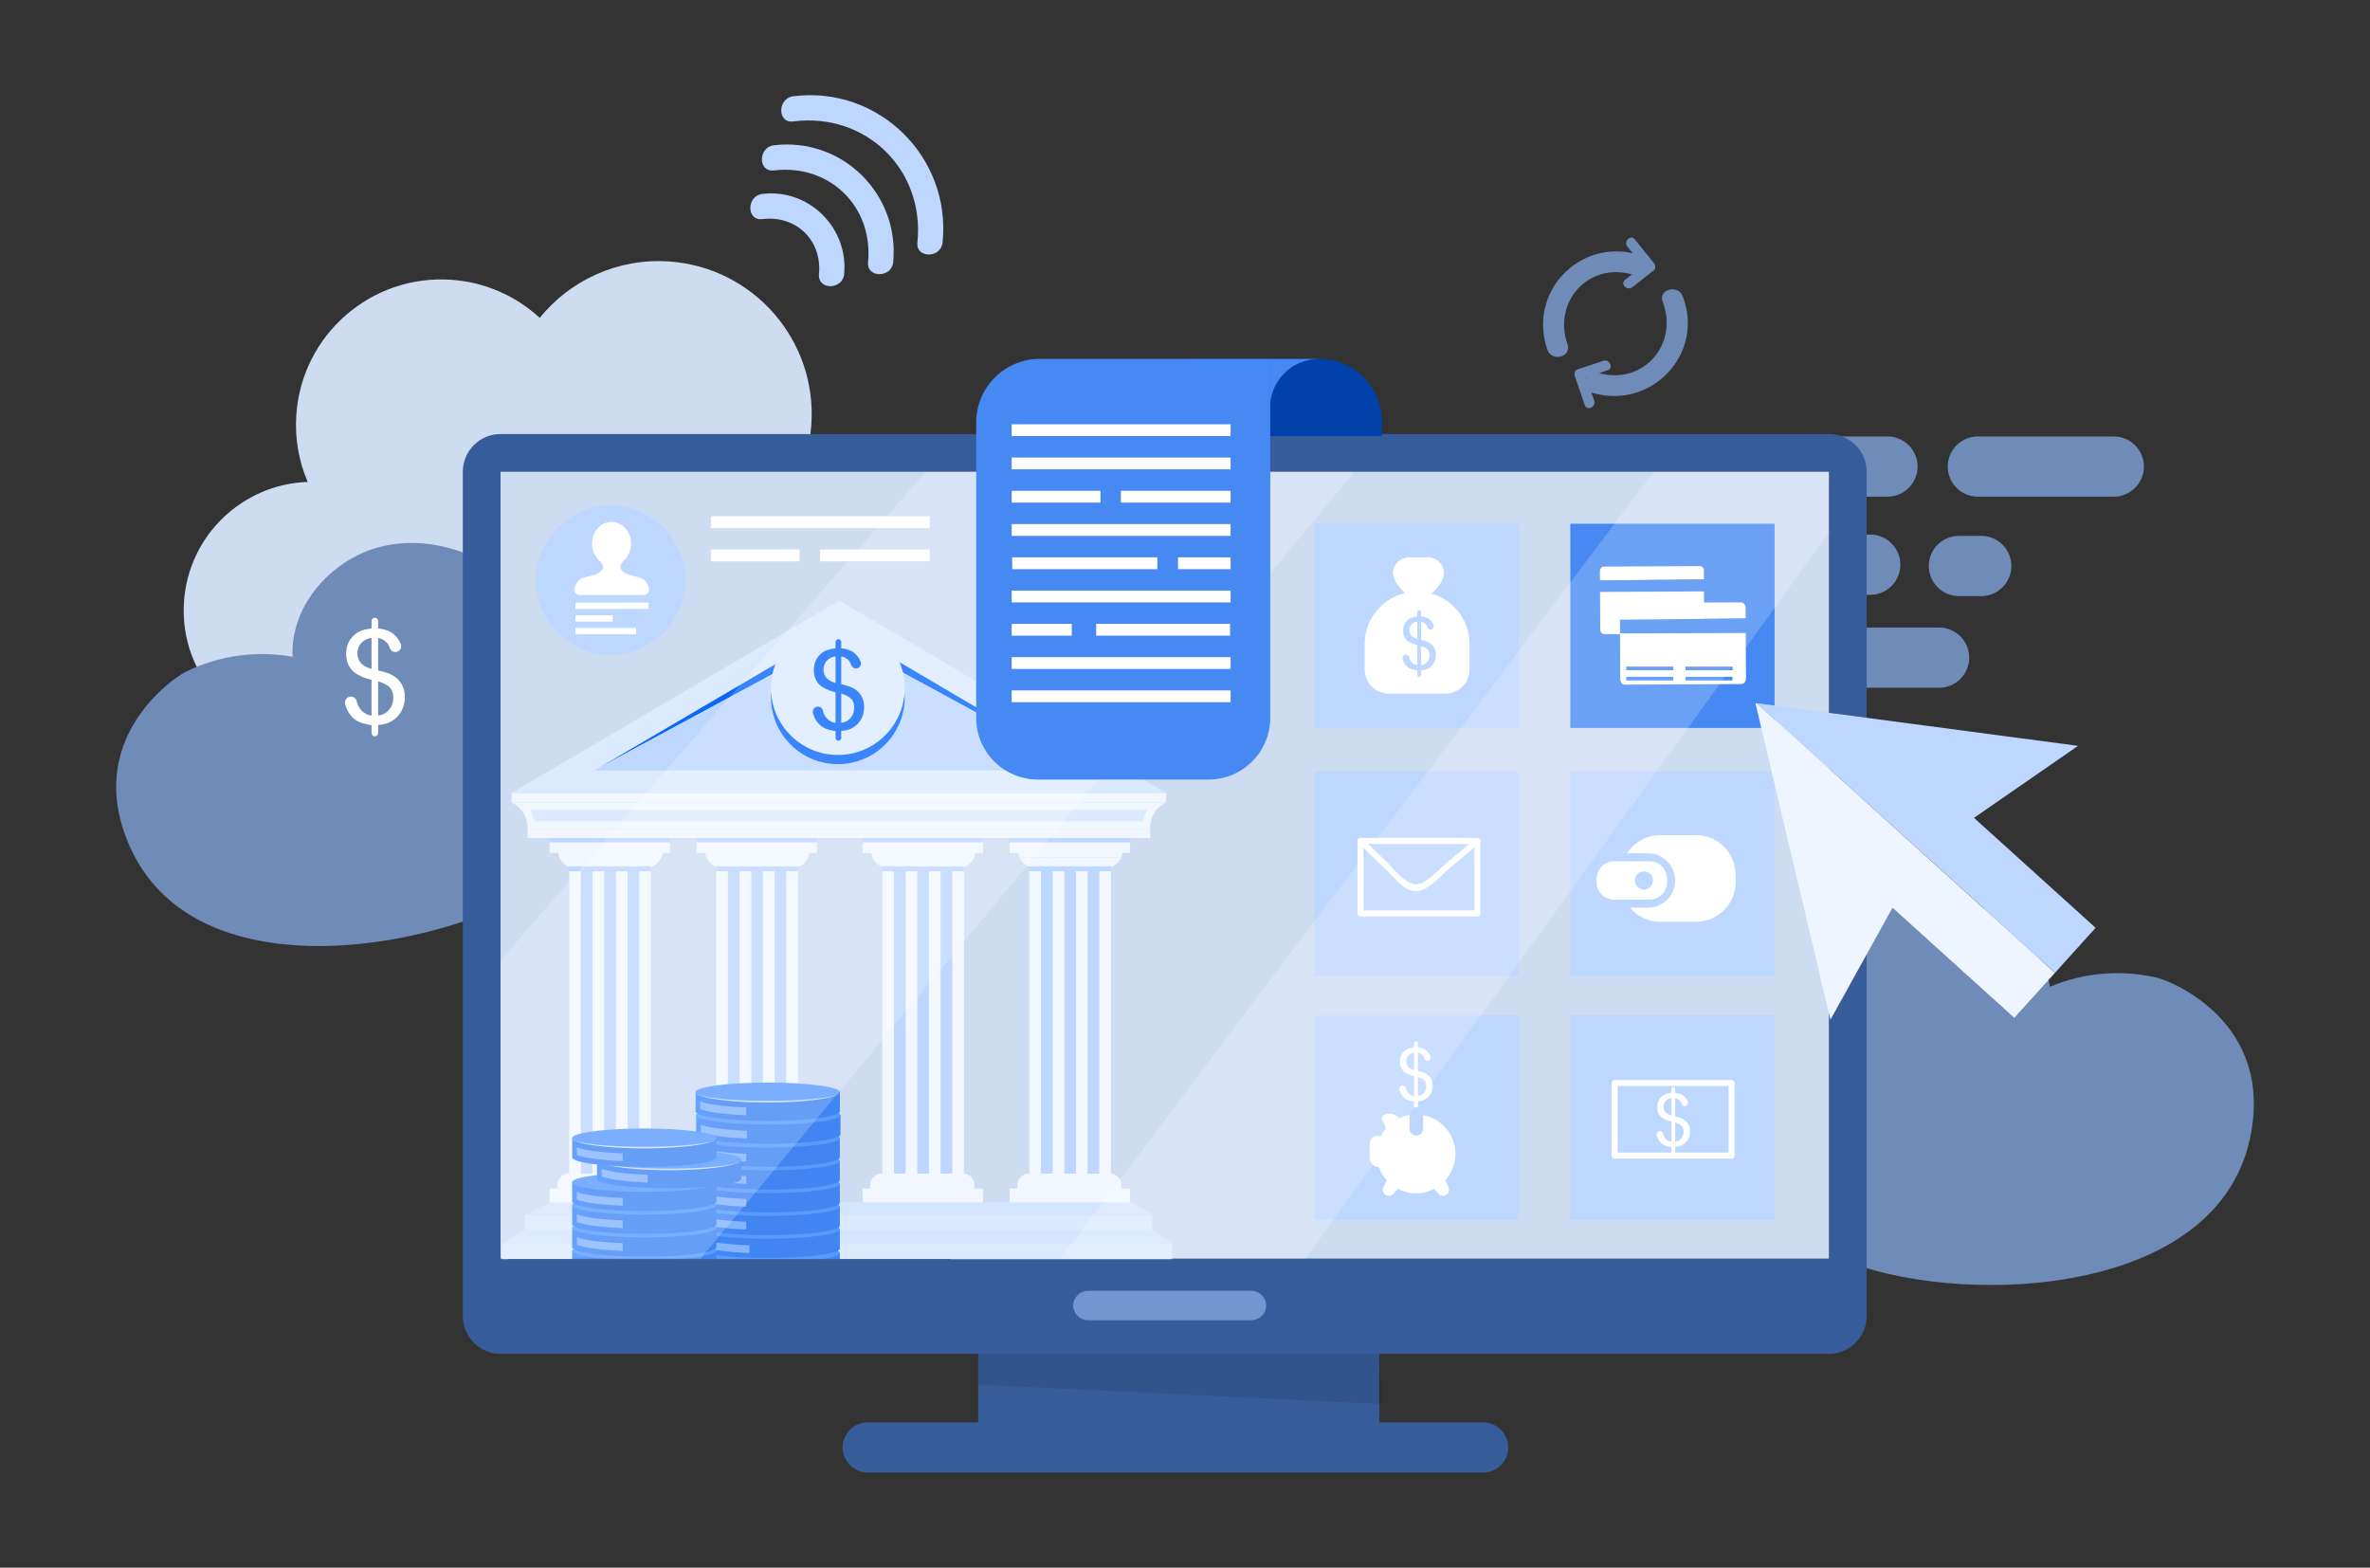 <svg xmlns="http://www.w3.org/2000/svg" enable-background="new 0 0 7558.892 5000" viewBox="0 0 7558.892 5000" id="Onlinebankingaccount"><rect x="0" y="0" width="7558.892" height="5000" fill="#333333" stroke="none"/><g fill="#000000" class="color000000 svgShape"><path fill="#cedcf2" d="M2587.654,1354.925c18.78-268.946-184.02-502.195-452.966-520.976
		c-165.007-11.522-316.475,60.447-413.322,179.841c-74.702-68.858-172.364-113.824-281.596-121.451
		c-255.386-17.833-476.874,174.741-494.708,430.127c-5.309,76.031,8.152,148.996,36.246,214.539
		c-207.228,7.195-379.73,169.947-394.494,381.378c-8.31,118.999,35.047,229.641,110.914,310.078
		c49.87,74.696,114.871,140.235,185.283,196.535c116.738,93.342,259.774,211.37,415.483,203.492
		c177.217-8.967,358.496-33.542,527.928-87.323c81.813-25.969,162.267-58.692,233.207-107.021
		c150.014-102.201,246.151-265.756,321.984-430.675c63.133-137.294,188.184-432.543,201.467-583.07
		c1.025-11.632,1.29-22.322,1.001-32.363C2585.591,1377.105,2586.874,1366.095,2587.654,1354.925z" class="colorceebf2 svgShape"></path><path fill="#6f8bb8" d="M416.057 2704.372c-156.91-344.041 138.368-543.073 175.789-561.606 104.739-51.874 226.344-68.97 341.326-47.985-8.516-169.212 134.656-323.662 301.04-355.628 166.384-31.966 341.526 42.955 458.147 165.857 93.002 98.011 155.222 239.986 114.691 368.877-26.472 84.183 65.085 437.643-1.668 495.363C1536.302 3001.919 647.873 3212.651 416.057 2704.372zM7176.803 3628.032c77.345-370.139-254.497-499.305-295.079-509.148-113.587-27.551-235.974-17.464-343.518 28.312-28.934-166.938-202.588-286.091-371.927-280.654-169.339 5.437-323.699 117.066-410.411 262.621-69.151 116.076-98.599 268.263-30.695 385.074 44.351 76.293 32.829 441.237 110.648 482.85C6149.511 4164.831 7062.535 4174.867 7176.803 3628.032z" class="colorb86fac svgShape"></path><ellipse cx="3036.089" cy="1959.542" fill="#6f8bb8" rx="571.085" ry="533.636" class="colorb86fac svgShape"></ellipse><g fill="#000000" class="color000000 svgShape"><path fill="#6f8bb8" d="M6741.804 1584.182h-433.69c-52.839 0-96.071-43.232-96.071-96.071v0c0-52.839 43.232-96.071 96.071-96.071h433.69c52.839 0 96.071 43.232 96.071 96.071v0C6837.875 1540.95 6794.643 1584.182 6741.804 1584.182zM6019.901 1584.182h-433.69c-52.839 0-96.071-43.232-96.071-96.071v0c0-52.839 43.232-96.071 96.071-96.071h433.69c52.839 0 96.07 43.232 96.07 96.071v0C6115.972 1540.95 6072.74 1584.182 6019.901 1584.182zM5965.004 1897.098h-433.691c-52.839 0-96.07-43.232-96.07-96.071v0c0-52.839 43.231-96.071 96.07-96.071h433.691c52.839 0 96.07 43.232 96.07 96.071v0C6061.074 1853.866 6017.843 1897.098 5965.004 1897.098zM6319.093 1901.215h-71.367c-52.839 0-96.071-43.232-96.071-96.071v0c0-52.839 43.232-96.071 96.071-96.071h71.367c52.839 0 96.071 43.232 96.071 96.071v0C6415.164 1857.984 6371.932 1901.215 6319.093 1901.215zM6184.594 2193.545h-433.69c-52.839 0-96.071-43.232-96.071-96.071v0c0-52.839 43.232-96.071 96.071-96.071h433.69c52.839 0 96.071 43.232 96.071 96.071v0C6280.665 2150.313 6237.433 2193.545 6184.594 2193.545z" class="colorb86fac svgShape"></path></g><rect width="1279.19" height="524.112" x="3119.788" y="4163.434" fill="#365c99" class="color773699 svgShape"></rect><path fill="#365c99" d="M3151.762,4318.018H1981.956h-385.459c-66.502,0-120.417-53.91-120.417-120.413v-996.444v-0.001
		V1504.706c0-66.504,53.914-120.416,120.417-120.416h1459.94h1363.207h945.751l0,0h467.661c66.502,0,120.413,53.912,120.413,120.416
		v26.773v0.001v2666.126c0,66.503-53.911,120.413-120.413,120.413H3944.228H3151.762z" class="color773699 svgShape"></path><polygon fill="#cedcf2" points="5274.533 1504.706 4319.587 1504.706 2951.697 1504.706 1596.497 1504.706 1596.497 3062.726 1596.497 4014.009 2234.563 4014.009 3381.15 4014.009 4163.434 4014.009 5833.056 4014.009 5833.056 1698.476 5833.056 1504.706" class="colorceebf2 svgShape"></polygon><polygon points="3120.001 4318.35 4399.191 4318.35 4408.074 4478.249 3120.001 4416.066" opacity=".09" fill="#000000" class="color000000 svgShape"></polygon><path fill="#365c99" d="M4730.625,4696.43H2767.424c-43.972,0-79.949-35.978-79.949-79.95l0,0
		c0-43.972,35.977-79.949,79.949-79.949h1963.201c43.972,0,79.95,35.977,79.95,79.949l0,0
		C4810.574,4660.452,4774.597,4696.43,4730.625,4696.43z" class="color773699 svgShape"></path><path fill="#73a9ff" d="M3190.849,2087.462C3185.463,2087.281,3188.689,2089.222,3190.849,2087.462L3190.849,2087.462z" class="colorff9e73 svgShape"></path><g fill="#000000" class="color000000 svgShape"><rect width="384.296" height="16.972" x="1752.758" y="2669.808" fill="#bdd7ff" class="colorbdbdff svgShape"></rect><rect width="384.296" height="33.611" x="1752.758" y="2686.78" fill="#f1f6ff" class="colorfff1ff svgShape"></rect><path fill="#f1f6ff" d="M2112.628 2717.729H1780.44c0 5.612 1.362 11.418 3.774 17.016l324.537.27C2111.235 2729.334 2112.628 2723.43 2112.628 2717.729zM1784.213 2734.745c7.7 17.872 26.42 33.568 48.334 33.568h227.974c21.804 0 40.457-15.537 48.229-33.298L1784.213 2734.745z" class="colorfff1ff svgShape"></path><rect width="384.297" height="50.584" x="1752.757" y="3790.638" fill="#f1f6ff" class="colorfff1ff svgShape"></rect><path fill="#f1f6ff" d="M1814.05,3742.717h258.455c20.277,0,36.867,16.59,36.867,36.867v13.717h-332.189v-13.717
			C1777.183,3759.307,1793.773,3742.717,1814.05,3742.717z" class="colorfff1ff svgShape"></path><rect width="260.541" height="974.736" x="1815.449" y="2778.629" fill="#f1f6ff" class="colorfff1ff svgShape"></rect><rect width="37.182" height="12.646" x="1852.677" y="2765.983" fill="#dae8ff" class="colore3daff svgShape"></rect><rect width="37.182" height="964.42" x="1852.677" y="2778.629" fill="#bdd7ff" class="colorbdbdff svgShape"></rect><rect width="37.18" height="12.646" x="1927.129" y="2765.983" fill="#dae8ff" class="colore3daff svgShape"></rect><rect width="37.18" height="964.42" x="1927.129" y="2778.629" fill="#bdd7ff" class="colorbdbdff svgShape"></rect><rect width="37.182" height="12.646" x="2001.582" y="2765.983" fill="#dae8ff" class="colore3daff svgShape"></rect><rect width="37.182" height="964.42" x="2001.582" y="2778.629" fill="#bdd7ff" class="colorbdbdff svgShape"></rect><rect width="384.296" height="16.972" x="2221.73" y="2669.808" fill="#bdd7ff" class="colorbdbdff svgShape"></rect><rect width="384.296" height="33.611" x="2221.73" y="2686.78" fill="#f1f6ff" class="colorfff1ff svgShape"></rect><path fill="#f1f6ff" d="M2253.338 2735.135c7.805 17.711 26.425 33.178 48.181 33.178h227.974c21.647 0 40.2-15.309 48.073-32.908L2253.338 2735.135zM2581.601 2717.729h-332.189c0 5.74 1.407 11.688 3.926 17.406l324.229.27C2580.16 2729.606 2581.601 2723.559 2581.601 2717.729z" class="colorfff1ff svgShape"></path><rect width="384.297" height="50.584" x="2221.729" y="3790.638" fill="#f1f6ff" class="colorfff1ff svgShape"></rect><path fill="#f1f6ff" d="M2283.022,3742.717h258.455c20.277,0,36.867,16.59,36.867,36.867v13.717h-332.189v-13.717
			C2246.155,3759.307,2262.745,3742.717,2283.022,3742.717z" class="colorfff1ff svgShape"></path><rect width="260.541" height="15.641" x="2284.421" y="2762.988" fill="#bdd7ff" class="colorbdbdff svgShape"></rect><rect width="260.541" height="974.736" x="2284.421" y="2778.629" fill="#f1f6ff" class="colorfff1ff svgShape"></rect><rect width="37.182" height="12.646" x="2321.649" y="2765.983" fill="#bdd7ff" class="colorbdbdff svgShape"></rect><rect width="37.182" height="964.42" x="2321.649" y="2778.629" fill="#bdd7ff" class="colorbdbdff svgShape"></rect><rect width="37.18" height="12.646" x="2396.102" y="2765.983" fill="#bdd7ff" class="colorbdbdff svgShape"></rect><rect width="37.18" height="964.42" x="2396.102" y="2778.629" fill="#bdd7ff" class="colorbdbdff svgShape"></rect><rect width="37.182" height="964.42" x="2470.555" y="2778.629" fill="#bdd7ff" class="colorbdbdff svgShape"></rect><rect width="37.182" height="12.646" x="2470.555" y="2765.983" fill="#bdd7ff" class="colorbdbdff svgShape"></rect><rect width="384.296" height="16.972" x="2751.123" y="2669.808" fill="#bdd7ff" class="colorbdbdff svgShape"></rect><rect width="384.296" height="33.611" x="2751.123" y="2686.78" fill="#f1f6ff" class="colorfff1ff svgShape"></rect><path fill="#f1f6ff" d="M3110.993 2717.729h-332.189c0 5.612 1.362 11.418 3.774 17.016l324.537.27C3109.6 2729.334 3110.993 2723.43 3110.993 2717.729zM2782.578 2734.745c7.7 17.872 26.42 33.568 48.334 33.568h227.974c21.804 0 40.457-15.537 48.229-33.298L2782.578 2734.745z" class="colorfff1ff svgShape"></path><rect width="384.297" height="50.584" x="2751.122" y="3790.638" fill="#f1f6ff" class="colorfff1ff svgShape"></rect><path fill="#f1f6ff" d="M2812.414,3742.717h258.455c20.277,0,36.867,16.59,36.867,36.867v13.717h-332.189v-13.717
			C2775.548,3759.307,2792.138,3742.717,2812.414,3742.717z" class="colorfff1ff svgShape"></path><rect width="260.541" height="15.641" x="2813.814" y="2762.988" fill="#bdd7ff" class="colorbdbdff svgShape"></rect><rect width="260.541" height="974.736" x="2813.814" y="2778.629" fill="#f1f6ff" class="colorfff1ff svgShape"></rect><rect width="37.182" height="12.646" x="2851.041" y="2765.983" fill="#bdd7ff" class="colorbdbdff svgShape"></rect><rect width="37.182" height="964.42" x="2851.041" y="2778.629" fill="#bdd7ff" class="colorbdbdff svgShape"></rect><rect width="37.18" height="12.646" x="2925.494" y="2765.983" fill="#bdd7ff" class="colorbdbdff svgShape"></rect><rect width="37.18" height="964.42" x="2925.494" y="2778.629" fill="#bdd7ff" class="colorbdbdff svgShape"></rect><rect width="37.182" height="12.646" x="2999.947" y="2765.983" fill="#bdd7ff" class="colorbdbdff svgShape"></rect><rect width="37.182" height="964.42" x="2999.947" y="2778.629" fill="#bdd7ff" class="colorbdbdff svgShape"></rect><rect width="384.296" height="16.972" x="3220.095" y="2669.808" fill="#bdd7ff" class="colorbdbdff svgShape"></rect><rect width="384.296" height="33.611" x="3220.095" y="2686.78" fill="#f1f6ff" class="colorfff1ff svgShape"></rect><path fill="#f1f6ff" d="M3251.703,2735.135c7.805,17.711,26.425,33.178,48.181,33.178h227.974
			c21.647,0,40.2-15.309,48.074-32.908L3251.703,2735.135z" class="colorfff1ff svgShape"></path><path fill="#f1f6ff" d="M3579.965,2717.729h-332.189c0,5.74,1.407,11.688,3.926,17.406l324.229,0.27
			C3578.525,2729.606,3579.965,2723.559,3579.965,2717.729z" class="colorfff1ff svgShape"></path><rect width="384.297" height="50.584" x="3220.094" y="3790.638" fill="#f1f6ff" class="colorfff1ff svgShape"></rect><path fill="#f1f6ff" d="M3281.387,3742.717h258.455c20.277,0,36.867,16.59,36.867,36.867v13.717H3244.52v-13.717
			C3244.52,3759.307,3261.11,3742.717,3281.387,3742.717z" class="colorfff1ff svgShape"></path><rect width="260.541" height="15.641" x="3282.786" y="2762.988" fill="#bdd7ff" class="colorbdbdff svgShape"></rect><rect width="260.541" height="974.736" x="3282.786" y="2778.629" fill="#f1f6ff" class="colorfff1ff svgShape"></rect><rect width="37.182" height="12.646" x="3320.013" y="2765.983" fill="#bdd7ff" class="colorbdbdff svgShape"></rect><rect width="37.182" height="964.42" x="3320.013" y="2778.629" fill="#bdd7ff" class="colorbdbdff svgShape"></rect><rect width="37.18" height="12.646" x="3394.466" y="2765.983" fill="#bdd7ff" class="colorbdbdff svgShape"></rect><rect width="37.18" height="964.42" x="3394.466" y="2778.629" fill="#bdd7ff" class="colorbdbdff svgShape"></rect><rect width="37.182" height="964.42" x="3468.919" y="2778.629" fill="#bdd7ff" class="colorbdbdff svgShape"></rect><rect width="37.182" height="12.646" x="3468.919" y="2765.983" fill="#bdd7ff" class="colorbdbdff svgShape"></rect><rect width="1986.081" height="29.285" x="1682.206" y="2643.517" fill="#f1f6ff" class="colorfff1ff svgShape"></rect><rect width="2087.4" height="30.66" x="1631.579" y="2529.038" fill="#f1f6ff" class="colorfff1ff svgShape"></rect><path fill="#f1f6ff" d="M3668.39,2643.517c-0.384-7.798-0.491-30.669,14.642-53.246
			c12.38-18.47,28.563-27.196,35.941-30.617H1631.622c7.378,3.421,23.561,12.146,35.941,30.617
			c15.133,22.577,15.026,45.448,14.642,53.246H3668.39z" class="colorfff1ff svgShape"></path><path fill="#dceaff" d="M1704.518,2619.558c-1.919-10.877-5.717-23.353-12.909-35.941h1967.379
			c-7.191,12.589-10.998,25.064-12.908,35.941H1704.518z" class="colorffdcfe svgShape"></path><polygon fill="#dceaff" points="1631.579 2529.038 3718.98 2529.038 2676.91 1915.377" class="colorffdcfe svgShape"></polygon><polygon fill="#0967fb" points="3453.425 2457.156 3455.252 2457.156 2676.855 1998.762 1912.005 2447.766 2676.577 2035.18" class="color9292ef svgShape"></polygon><polygon fill="#bdd7ff" points="3453.425 2457.156 2676.577 2035.18 1912.005 2447.766 1896.01 2457.156" class="colorbdbdff svgShape"></polygon><polygon fill="#d4e5ff" points="3674.942 3874.834 1672.888 3874.834 1752.757 3834.899 3611.047 3834.899" class="colordad4ff svgShape"></polygon><rect width="2002.054" height="50.584" x="1672.888" y="3874.834" fill="#dceaff" class="colorffdcfe svgShape"></rect><rect width="2138.081" height="50.584" x="1600.59" y="3965.435" fill="#dceaff" class="colorffdcfe svgShape"></rect><polygon fill="#d4e5ff" points="3738.837 3965.352 1601.006 3965.352 1672.888 3922.755 3674.942 3922.755" class="colordad4ff svgShape"></polygon><g fill="#000000" class="color000000 svgShape"><path fill="#0967fb" d="M2885.568,2223.817c0,117.787-95.452,213.321-213.238,213.321
				c-117.871,0-213.321-95.534-213.321-213.321c0-6.358,0.249-12.632,0.835-18.823c9.538,109.003,100.973,194.499,212.486,194.499
				c111.427,0,202.865-85.496,212.4-194.499C2885.317,2211.185,2885.568,2217.459,2885.568,2223.817z" class="color9292ef svgShape"></path><path fill="#dceaff" d="M2885.568,2194.537c0,6.358-0.251,12.632-0.837,18.822
				c-9.536,109.003-100.973,194.499-212.4,194.499c-111.513,0-202.948-85.496-212.486-194.499
				c-0.586-6.19-0.835-12.465-0.835-18.822c0-117.871,95.45-213.321,213.321-213.321
				C2790.116,1981.216,2885.568,2076.667,2885.568,2194.537z" class="colorffdcfe svgShape"></path><g fill="#000000" class="color000000 svgShape"><path fill="#0967fb" d="M2664.978,2353.253v-21.684c-15.367-1.935-27.859-5.378-37.478-10.33
					c-9.618-4.952-17.927-12.948-24.928-23.989c-4.421-6.972-7.672-14.921-9.755-23.845c-2.082-8.917,3.802-17.795,12.802-19.486
					l0,0c8.248-1.549,16.406,3.499,18.519,11.62c2.417,9.287,5.671,16.556,9.764,21.808c8.651,10.927,19.009,17.017,31.075,18.269
					v-97.834c-12.635-2.39-25.554-7.285-38.758-14.684c-9.789-5.464-17.33-13.033-22.623-22.708
					c-5.293-9.675-7.939-20.659-7.939-32.953c0-21.855,7.74-39.555,23.221-53.1c10.358-9.106,25.725-14.684,46.1-16.732v-20.204
					c0-4.998,4.051-9.049,9.049-9.049l0,0c4.998,0,9.049,4.052,9.049,9.049v20.204c17.871,1.708,32.042,6.943,42.514,15.708
					c8.597,7.14,15.002,15.981,19.215,26.525c3.865,9.672-2.034,20.467-12.334,22.018l0,0c-7.542,1.135-14.926-3.237-17.354-10.468
					c-2.051-6.108-4.849-11.145-8.394-15.111c-5.748-6.431-13.631-10.671-23.647-12.72v88.614c15.48,3.87,25.725,6.886,30.733,9.049
					c9.561,4.211,17.358,9.334,23.391,15.366c6.033,6.033,10.671,13.204,13.915,21.513c3.244,8.309,4.866,17.302,4.866,26.977
					c0,21.286-6.773,39.042-20.318,53.271c-13.545,14.228-31.074,21.855-52.588,22.879v22.025c0,4.998-4.052,9.049-9.049,9.049l0,0
					C2669.029,2362.302,2664.978,2358.251,2664.978,2353.253z M2664.978,2093.217c-11.952,1.821-21.371,6.602-28.257,14.342
					c-6.887,7.74-10.33,16.903-10.33,27.489c0,10.472,2.931,19.237,8.793,26.294c5.862,7.057,15.793,12.691,29.794,16.903V2093.217z
					 M2683.076,2305.617c11.952-1.48,21.826-6.659,29.623-15.537c7.797-8.878,11.696-19.863,11.696-32.953
					c0-11.155-2.76-20.119-8.281-26.891s-16.533-12.834-33.038-18.184V2305.617z" class="color9292ef svgShape"></path></g></g><rect width="260.541" height="15.641" x="1815.449" y="2762.988" fill="#bdd7ff" class="colorbdbdff svgShape"></rect></g><path fill="#7296ce" d="M3991.451,4210.535H3469.83c-25.747,0-46.812-21.065-46.812-46.812l0,0
		c0-25.747,21.065-46.812,46.812-46.812h521.621c25.747,0,46.812,21.065,46.812,46.812l0,0
		C4038.263,4189.469,4017.198,4210.535,3991.451,4210.535z" class="colora672ce svgShape"></path><g fill="#000000" class="color000000 svgShape"><linearGradient id="a" x1="4859.557" x2="5319.747" y1="4041.401" y2="4041.401" gradientTransform="matrix(-1 0 0 1 7538.203 0)" gradientUnits="userSpaceOnUse"><stop offset="0" stop-color="#4085f2" class="stopColorf2bf40 svgShape"></stop><stop offset=".684" stop-color="#4085f2" class="stopColorf2bf40 svgShape"></stop><stop offset=".866" stop-color="#4087f7" class="stopColorf7ba40 svgShape"></stop><stop offset="1" stop-color="#408aff" class="stopColorffb340 svgShape"></stop></linearGradient><path fill="url(#a)" d="M2218.54,3995.183l289.062,0.121l171.003,0.07c0,0,0.042,60.177,0.042,61.772
			c0,14.126-72.585,26.003-171.044,29.455c-18.849,0.661-38.633,1.018-59.051,1.018c-127.078,0-230.095-13.643-230.095-30.473
			C2218.456,4055.55,2218.54,3995.183,2218.54,3995.183z"></path><ellipse cx="2448.381" cy="3995.691" fill="#5a9aff" rx="230.095" ry="30.473" class="colorffd65a svgShape"></ellipse><path fill="#85b4ff" d="M2379.944,4069.359c-86.266-3.72-132.841-13.195-146.605-19.748
			c0.004-6.44,0.012-15.457,0.016-24.224c22.251,8.44,64.877,15.713,146.589,19.099V4069.359z" class="colorffd685 svgShape"></path><linearGradient id="b" x1="4859.565" x2="5319.755" y1="3966.07" y2="3966.07" gradientTransform="matrix(-1 0 0 1 7538.203 0)" gradientUnits="userSpaceOnUse"><stop offset="0" stop-color="#4085f2" class="stopColorf2bf40 svgShape"></stop><stop offset=".684" stop-color="#4085f2" class="stopColorf2bf40 svgShape"></stop><stop offset=".866" stop-color="#4087f7" class="stopColorf7ba40 svgShape"></stop><stop offset="1" stop-color="#408aff" class="stopColorffb340 svgShape"></stop></linearGradient><path fill="url(#b)" d="M2218.532,3919.852l289.062,0.121l171.002,0.07c0,0,0.042,60.177,0.042,61.772
			c0,14.127-72.585,26.003-171.044,29.455c-18.849,0.661-38.633,1.018-59.051,1.018c-127.078,0-230.095-13.643-230.095-30.473
			C2218.448,3980.22,2218.532,3919.852,2218.532,3919.852z"></path><ellipse cx="2448.373" cy="3920.361" fill="#5a9aff" rx="230.095" ry="30.473" class="colorffd65a svgShape"></ellipse><path fill="#85b4ff" d="M2390.517,3996.671c-86.266-3.72-132.841-13.195-146.605-19.748
			c0.004-6.44,0.012-15.457,0.016-24.224c22.251,8.44,64.877,15.713,146.59,19.099V3996.671z" class="colorffd685 svgShape"></path><linearGradient id="c" x1="4859.565" x2="5319.755" y1="3893.383" y2="3893.383" gradientTransform="matrix(-1 0 0 1 7538.203 0)" gradientUnits="userSpaceOnUse"><stop offset="0" stop-color="#4085f2" class="stopColorf2bf40 svgShape"></stop><stop offset=".684" stop-color="#4085f2" class="stopColorf2bf40 svgShape"></stop><stop offset=".866" stop-color="#4087f7" class="stopColorf7ba40 svgShape"></stop><stop offset="1" stop-color="#408aff" class="stopColorffb340 svgShape"></stop></linearGradient><path fill="url(#c)" d="M2218.532,3847.165l289.062,0.12l171.002,0.07c0,0,0.042,60.177,0.042,61.772
			c0,14.126-72.585,26.003-171.044,29.455c-18.849,0.661-38.633,1.018-59.051,1.018c-127.078,0-230.095-13.643-230.095-30.473
			C2218.448,3907.533,2218.532,3847.165,2218.532,3847.165z"></path><ellipse cx="2448.373" cy="3847.674" fill="#5a9aff" rx="230.095" ry="30.473" class="colorffd65a svgShape"></ellipse><path fill="#85b4ff" d="M2379.937,3921.341c-86.266-3.72-132.841-13.195-146.605-19.748
			c0.004-6.44,0.012-15.457,0.016-24.224c22.251,8.44,64.877,15.713,146.59,19.099V3921.341z" class="colorffd685 svgShape"></path><linearGradient id="d" x1="4859.565" x2="5319.755" y1="3820.696" y2="3820.696" gradientTransform="matrix(-1 0 0 1 7538.203 0)" gradientUnits="userSpaceOnUse"><stop offset="0" stop-color="#4085f2" class="stopColorf2bf40 svgShape"></stop><stop offset=".684" stop-color="#4085f2" class="stopColorf2bf40 svgShape"></stop><stop offset=".866" stop-color="#4087f7" class="stopColorf7ba40 svgShape"></stop><stop offset="1" stop-color="#408aff" class="stopColorffb340 svgShape"></stop></linearGradient><path fill="url(#d)" d="M2218.532,3774.478l289.062,0.121l171.002,0.07c0,0,0.042,60.177,0.042,61.772
			c0,14.126-72.585,26.003-171.044,29.455c-18.849,0.661-38.633,1.018-59.051,1.018c-127.078,0-230.095-13.643-230.095-30.473
			C2218.448,3834.845,2218.532,3774.478,2218.532,3774.478z"></path><ellipse cx="2448.373" cy="3774.986" fill="#5a9aff" rx="230.095" ry="30.473" class="colorffd65a svgShape"></ellipse><path fill="#85b4ff" d="M2379.937,3848.654c-86.266-3.72-132.841-13.195-146.605-19.748
			c0.004-6.44,0.012-15.457,0.016-24.224c22.251,8.439,64.877,15.713,146.59,19.099V3848.654z" class="colorffd685 svgShape"></path><linearGradient id="e" x1="4859.565" x2="5319.755" y1="3748.008" y2="3748.008" gradientTransform="matrix(-1 0 0 1 7538.203 0)" gradientUnits="userSpaceOnUse"><stop offset="0" stop-color="#4085f2" class="stopColorf2bf40 svgShape"></stop><stop offset=".684" stop-color="#4085f2" class="stopColorf2bf40 svgShape"></stop><stop offset=".866" stop-color="#4087f7" class="stopColorf7ba40 svgShape"></stop><stop offset="1" stop-color="#408aff" class="stopColorffb340 svgShape"></stop></linearGradient><path fill="url(#e)" d="M2218.532,3701.791l289.062,0.12l171.002,0.07c0,0,0.042,60.177,0.042,61.772
			c0,14.126-72.585,26.003-171.044,29.455c-18.849,0.661-38.633,1.018-59.051,1.018c-127.078,0-230.095-13.643-230.095-30.473
			C2218.448,3762.158,2218.532,3701.791,2218.532,3701.791z"></path><ellipse cx="2448.373" cy="3702.299" fill="#5a9aff" rx="230.095" ry="30.473" class="colorffd65a svgShape"></ellipse><path fill="#85b4ff" d="M2379.937,3775.966c-86.266-3.72-132.841-13.195-146.605-19.748
			c0.004-6.44,0.012-15.457,0.016-24.224c22.251,8.44,64.877,15.713,146.59,19.099V3775.966z" class="colorffd685 svgShape"></path><g fill="#000000" class="color000000 svgShape"><linearGradient id="f" x1="4859.565" x2="5319.755" y1="3675.322" y2="3675.322" gradientTransform="matrix(-1 0 0 1 7538.203 0)" gradientUnits="userSpaceOnUse"><stop offset="0" stop-color="#4085f2" class="stopColorf2bf40 svgShape"></stop><stop offset=".684" stop-color="#4085f2" class="stopColorf2bf40 svgShape"></stop><stop offset=".866" stop-color="#4087f7" class="stopColorf7ba40 svgShape"></stop><stop offset="1" stop-color="#408aff" class="stopColorffb340 svgShape"></stop></linearGradient><path fill="url(#f)" d="M2218.532,3629.104l289.062,0.12l171.002,0.07c0,0,0.042,60.177,0.042,61.772
				c0,14.126-72.585,26.003-171.044,29.455c-18.849,0.661-38.633,1.018-59.051,1.018c-127.078,0-230.095-13.643-230.095-30.473
				C2218.448,3689.471,2218.532,3629.104,2218.532,3629.104z"></path><ellipse cx="2448.373" cy="3629.612" fill="#5a9aff" rx="230.095" ry="30.473" class="colorffd65a svgShape"></ellipse><path fill="#85b4ff" d="M2379.937,3704.601c-86.266-3.72-132.841-13.195-146.605-19.748
				c0.004-6.44,0.012-15.457,0.016-24.224c22.251,8.439,64.877,15.713,146.59,19.099V3704.601z" class="colorffd685 svgShape"></path></g><g fill="#000000" class="color000000 svgShape"><linearGradient id="g" x1="4857.582" x2="5317.773" y1="3601.974" y2="3601.974" gradientTransform="matrix(-1 0 0 1 7538.203 0)" gradientUnits="userSpaceOnUse"><stop offset="0" stop-color="#4085f2" class="stopColorf2bf40 svgShape"></stop><stop offset=".684" stop-color="#4085f2" class="stopColorf2bf40 svgShape"></stop><stop offset=".866" stop-color="#4087f7" class="stopColorf7ba40 svgShape"></stop><stop offset="1" stop-color="#408aff" class="stopColorffb340 svgShape"></stop></linearGradient><path fill="url(#g)" d="M2220.514,3555.756l289.062,0.12l171.002,0.07c0,0,0.042,60.177,0.042,61.772
				c0,14.126-72.585,26.003-171.044,29.455c-18.849,0.661-38.633,1.018-59.051,1.018c-127.078,0-230.095-13.643-230.095-30.473
				C2220.43,3616.123,2220.514,3555.756,2220.514,3555.756z"></path><ellipse cx="2450.356" cy="3556.264" fill="#5a9aff" rx="230.095" ry="30.473" class="colorffd65a svgShape"></ellipse><path fill="#85b4ff" d="M2381.919,3631.253c-86.266-3.72-132.841-13.195-146.605-19.748
				c0.004-6.44,0.012-15.457,0.016-24.224c22.251,8.44,64.877,15.713,146.589,19.099V3631.253z" class="colorffd685 svgShape"></path></g><g fill="#000000" class="color000000 svgShape"><linearGradient id="h" x1="4859.487" x2="5319.677" y1="3528.956" y2="3528.956" gradientTransform="matrix(-1 0 0 1 7538.203 0)" gradientUnits="userSpaceOnUse"><stop offset="0" stop-color="#4085f2" class="stopColorf2bf40 svgShape"></stop><stop offset=".684" stop-color="#4085f2" class="stopColorf2bf40 svgShape"></stop><stop offset=".866" stop-color="#4087f7" class="stopColorf7ba40 svgShape"></stop><stop offset="1" stop-color="#408aff" class="stopColorffb340 svgShape"></stop></linearGradient><path fill="url(#h)" d="M2218.61,3482.738l289.062,0.12l171.003,0.07c0,0,0.042,60.177,0.042,61.772
				c0,14.126-72.585,26.003-171.044,29.455c-18.849,0.661-38.633,1.018-59.051,1.018c-127.078,0-230.095-13.643-230.095-30.473
				C2218.525,3543.105,2218.61,3482.738,2218.61,3482.738z"></path><ellipse cx="2448.451" cy="3483.246" fill="#5a9aff" rx="230.095" ry="30.473" class="colorffd65a svgShape"></ellipse><path fill="#cadfff" d="M2218.356,3483.247c0.221,2.522,2.259,4.344,4.275,5.597c2.039,1.334,4.285,2.324,6.551,3.226
				c4.546,1.795,9.29,3.072,14.044,4.231c9.529,2.279,19.217,3.88,28.931,5.218c19.418,2.789,38.985,4.548,58.568,5.88
				c39.173,2.641,78.453,3.855,117.726,3.68c39.273,0.161,78.554-1.035,117.726-3.69c19.582-1.331,39.15-3.084,58.567-5.877
				c9.715-1.336,19.402-2.936,28.932-5.213c4.754-1.16,9.498-2.434,14.044-4.231c2.266-0.902,4.513-1.891,6.552-3.225
				c2.017-1.252,4.054-3.074,4.275-5.596c-0.073,2.536-2.072,4.552-4.047,5.924c-2.004,1.471-4.225,2.597-6.471,3.634
				c-4.526,2.017-9.256,3.483-13.997,4.848c-9.505,2.682-19.177,4.682-28.882,6.419c-19.441,3.327-39.036,5.541-58.652,7.371
				c-39.256,3.507-78.663,4.663-118.046,4.917c-39.382-0.268-78.791-1.406-118.045-4.926c-19.615-1.83-39.211-4.038-58.651-7.369
				c-9.705-1.736-19.377-3.735-28.883-6.415c-4.741-1.364-9.471-2.829-13.997-4.847c-2.246-1.038-4.467-2.162-6.471-3.633
				C2220.428,3487.797,2218.43,3485.783,2218.356,3483.247z" class="colorffedca svgShape"></path><path fill="#85b4ff" d="M2379.859,3556.913c-86.266-3.72-132.841-13.195-146.605-19.748
				c0.004-6.44,0.012-15.457,0.016-24.224c22.251,8.44,64.877,15.713,146.59,19.099V3556.913z" class="colorffd685 svgShape"></path></g></g><g fill="#000000" class="color000000 svgShape"><linearGradient id="i" x1="5253.215" x2="5713.405" y1="4179.882" y2="4179.882" gradientTransform="matrix(-1 0 0 1 7538.203 0)" gradientUnits="userSpaceOnUse"><stop offset="0" stop-color="#4085f2" class="stopColorf2bf40 svgShape"></stop><stop offset=".684" stop-color="#4085f2" class="stopColorf2bf40 svgShape"></stop><stop offset=".866" stop-color="#4087f7" class="stopColorf7ba40 svgShape"></stop><stop offset="1" stop-color="#408aff" class="stopColorffb340 svgShape"></stop></linearGradient><path fill="url(#i)" d="M1824.882,4133.665l289.062,0.121l171.003,0.07c0,0,0.042,60.177,0.042,61.772
			c0,14.126-72.585,26.003-171.044,29.455c-18.849,0.661-38.633,1.018-59.051,1.018c-127.078,0-230.095-13.643-230.095-30.473
			C1824.797,4194.032,1824.882,4133.665,1824.882,4133.665z"></path><ellipse cx="2054.723" cy="4134.173" fill="#5a9aff" rx="230.095" ry="30.473" class="colorffd65a svgShape"></ellipse><path fill="#85b4ff" d="M1986.286,4207.84c-86.266-3.72-132.841-13.195-146.605-19.748
			c0.004-6.44,0.012-15.457,0.016-24.224c22.252,8.439,64.877,15.712,146.589,19.099V4207.84z" class="colorffd685 svgShape"></path><linearGradient id="j" x1="5253.215" x2="5713.405" y1="4107.195" y2="4107.195" gradientTransform="matrix(-1 0 0 1 7538.203 0)" gradientUnits="userSpaceOnUse"><stop offset="0" stop-color="#4085f2" class="stopColorf2bf40 svgShape"></stop><stop offset=".684" stop-color="#4085f2" class="stopColorf2bf40 svgShape"></stop><stop offset=".866" stop-color="#4087f7" class="stopColorf7ba40 svgShape"></stop><stop offset="1" stop-color="#408aff" class="stopColorffb340 svgShape"></stop></linearGradient><path fill="url(#j)" d="M1824.882,4060.978l289.062,0.121l171.003,0.07c0,0,0.042,60.177,0.042,61.772
			c0,14.126-72.585,26.003-171.044,29.456c-18.849,0.661-38.633,1.018-59.051,1.018c-127.078,0-230.095-13.643-230.095-30.473
			C1824.797,4121.345,1824.882,4060.978,1824.882,4060.978z"></path><ellipse cx="2054.723" cy="4061.486" fill="#5a9aff" rx="230.095" ry="30.473" class="colorffd65a svgShape"></ellipse><path fill="#85b4ff" d="M1986.286,4135.153c-86.266-3.72-132.841-13.195-146.605-19.748
			c0.004-6.44,0.012-15.457,0.016-24.224c22.252,8.44,64.877,15.713,146.589,19.099V4135.153z" class="colorffd685 svgShape"></path><linearGradient id="k" x1="5253.215" x2="5713.405" y1="4034.508" y2="4034.508" gradientTransform="matrix(-1 0 0 1 7538.203 0)" gradientUnits="userSpaceOnUse"><stop offset="0" stop-color="#4085f2" class="stopColorf2bf40 svgShape"></stop><stop offset=".684" stop-color="#4085f2" class="stopColorf2bf40 svgShape"></stop><stop offset=".866" stop-color="#4087f7" class="stopColorf7ba40 svgShape"></stop><stop offset="1" stop-color="#408aff" class="stopColorffb340 svgShape"></stop></linearGradient><path fill="url(#k)" d="M1824.882,3988.29l289.062,0.121l171.003,0.07c0,0,0.042,60.177,0.042,61.772
			c0,14.126-72.585,26.003-171.044,29.455c-18.849,0.661-38.633,1.018-59.051,1.018c-127.078,0-230.095-13.643-230.095-30.473
			C1824.797,4048.658,1824.882,3988.29,1824.882,3988.29z"></path><ellipse cx="2054.723" cy="3988.799" fill="#5a9aff" rx="230.095" ry="30.473" class="colorffd65a svgShape"></ellipse><path fill="#85b4ff" d="M1986.286,4062.466c-86.266-3.72-132.841-13.195-146.605-19.748
			c0.004-6.44,0.012-15.457,0.016-24.224c22.252,8.44,64.877,15.713,146.589,19.099V4062.466z" class="colorffd685 svgShape"></path><linearGradient id="l" x1="5253.215" x2="5713.405" y1="3961.821" y2="3961.821" gradientTransform="matrix(-1 0 0 1 7538.203 0)" gradientUnits="userSpaceOnUse"><stop offset="0" stop-color="#4085f2" class="stopColorf2bf40 svgShape"></stop><stop offset=".684" stop-color="#4085f2" class="stopColorf2bf40 svgShape"></stop><stop offset=".866" stop-color="#4087f7" class="stopColorf7ba40 svgShape"></stop><stop offset="1" stop-color="#408aff" class="stopColorffb340 svgShape"></stop></linearGradient><path fill="url(#l)" d="M1824.882,3915.603l289.062,0.121l171.003,0.07c0,0,0.042,60.177,0.042,61.772
			c0,14.126-72.585,26.003-171.044,29.455c-18.849,0.661-38.633,1.018-59.051,1.018c-127.078,0-230.095-13.643-230.095-30.473
			C1824.797,3975.971,1824.882,3915.603,1824.882,3915.603z"></path><ellipse cx="2054.723" cy="3916.112" fill="#5a9aff" rx="230.095" ry="30.473" class="colorffd65a svgShape"></ellipse><path fill="#85b4ff" d="M1986.286,3989.779c-86.266-3.72-132.841-13.195-146.605-19.748
			c0.004-6.44,0.012-15.457,0.016-24.224c22.252,8.44,64.877,15.713,146.589,19.099V3989.779z" class="colorffd685 svgShape"></path><linearGradient id="m" x1="5253.215" x2="5713.405" y1="3889.134" y2="3889.134" gradientTransform="matrix(-1 0 0 1 7538.203 0)" gradientUnits="userSpaceOnUse"><stop offset="0" stop-color="#4085f2" class="stopColorf2bf40 svgShape"></stop><stop offset=".684" stop-color="#4085f2" class="stopColorf2bf40 svgShape"></stop><stop offset=".866" stop-color="#4087f7" class="stopColorf7ba40 svgShape"></stop><stop offset="1" stop-color="#408aff" class="stopColorffb340 svgShape"></stop></linearGradient><path fill="url(#m)" d="M1824.882,3842.916l289.062,0.121l171.003,0.07c0,0,0.042,60.177,0.042,61.772
			c0,14.127-72.585,26.003-171.044,29.456c-18.849,0.66-38.633,1.018-59.051,1.018c-127.078,0-230.095-13.643-230.095-30.473
			C1824.797,3903.283,1824.882,3842.916,1824.882,3842.916z"></path><ellipse cx="2054.723" cy="3843.425" fill="#5a9aff" rx="230.095" ry="30.473" class="colorffd65a svgShape"></ellipse><linearGradient id="n" x1="5253.215" x2="5713.405" y1="3816.447" y2="3816.447" gradientTransform="matrix(-1 0 0 1 7538.203 0)" gradientUnits="userSpaceOnUse"><stop offset="0" stop-color="#4085f2" class="stopColorf2bf40 svgShape"></stop><stop offset=".684" stop-color="#4085f2" class="stopColorf2bf40 svgShape"></stop><stop offset=".866" stop-color="#4087f7" class="stopColorf7ba40 svgShape"></stop><stop offset="1" stop-color="#408aff" class="stopColorffb340 svgShape"></stop></linearGradient><path fill="url(#n)" d="M1824.882,3770.229l289.062,0.121l171.003,0.07c0,0,0.042,60.177,0.042,61.772
			c0,14.126-72.585,26.003-171.044,29.455c-18.849,0.661-38.633,1.018-59.051,1.018c-127.078,0-230.095-13.643-230.095-30.473
			C1824.797,3830.596,1824.882,3770.229,1824.882,3770.229z"></path><ellipse cx="2054.723" cy="3770.737" fill="#5a9aff" rx="230.095" ry="30.473" class="colorffd65a svgShape"></ellipse><linearGradient id="o" x1="5173.919" x2="5634.11" y1="3743.76" y2="3743.76" gradientTransform="matrix(-1 0 0 1 7538.203 0)" gradientUnits="userSpaceOnUse"><stop offset="0" stop-color="#4085f2" class="stopColorf2bf40 svgShape"></stop><stop offset=".684" stop-color="#4085f2" class="stopColorf2bf40 svgShape"></stop><stop offset=".866" stop-color="#4087f7" class="stopColorf7ba40 svgShape"></stop><stop offset="1" stop-color="#408aff" class="stopColorffb340 svgShape"></stop></linearGradient><path fill="url(#o)" d="M1904.177,3697.542l289.062,0.121l171.003,0.07c0,0,0.042,60.177,0.042,61.772
			c0,14.127-72.585,26.003-171.044,29.456c-18.849,0.66-38.633,1.018-59.051,1.018c-127.078,0-230.095-13.643-230.095-30.473
			C1904.093,3757.909,1904.177,3697.542,1904.177,3697.542z"></path><ellipse cx="2134.018" cy="3698.05" fill="#5a9aff" rx="230.095" ry="30.473" class="colorffd65a svgShape"></ellipse><path fill="#85b4ff" d="M2065.581,3771.717c-86.266-3.72-132.841-13.195-146.605-19.748
			c0.004-6.44,0.012-15.457,0.016-24.224c22.251,8.44,64.877,15.713,146.589,19.099V3771.717z" class="colorffd685 svgShape"></path><path fill="#cadfff" d="M1904,3699.261c0.221,2.522,2.259,4.344,4.275,5.599c2.038,1.334,4.285,2.323,6.551,3.225
			c4.546,1.797,9.29,3.072,14.044,4.232c9.529,2.278,19.216,3.88,28.931,5.217c19.419,2.789,38.985,4.548,58.568,5.88
			c39.173,2.641,78.453,3.855,117.726,3.681c39.273,0.16,78.554-1.035,117.726-3.69c19.583-1.332,39.15-3.086,58.567-5.877
			c9.715-1.337,19.402-2.938,28.932-5.214c4.754-1.159,9.498-2.434,14.044-4.23c2.266-0.901,4.513-1.891,6.552-3.224
			c2.017-1.253,4.054-3.075,4.275-5.597c-0.074,2.536-2.072,4.552-4.047,5.924c-2.004,1.473-4.225,2.597-6.471,3.634
			c-4.526,2.017-9.256,3.485-13.997,4.849c-9.505,2.681-19.177,4.681-28.882,6.418c-19.441,3.327-39.036,5.542-58.651,7.372
			c-39.257,3.505-78.664,4.663-118.047,4.916c-39.382-0.267-78.791-1.406-118.046-4.925c-19.615-1.83-39.211-4.038-58.651-7.371
			c-9.705-1.736-19.377-3.735-28.883-6.414c-4.741-1.364-9.471-2.829-13.997-4.847c-2.246-1.038-4.467-2.162-6.471-3.632
			C1906.073,3703.813,1904.075,3701.797,1904,3699.261z" class="colorffedca svgShape"></path><linearGradient id="p" x1="5253.137" x2="5713.328" y1="3675.367" y2="3675.367" gradientTransform="matrix(-1 0 0 1 7538.203 0)" gradientUnits="userSpaceOnUse"><stop offset="0" stop-color="#4085f2" class="stopColorf2bf40 svgShape"></stop><stop offset=".684" stop-color="#4085f2" class="stopColorf2bf40 svgShape"></stop><stop offset=".866" stop-color="#4087f7" class="stopColorf7ba40 svgShape"></stop><stop offset="1" stop-color="#408aff" class="stopColorffb340 svgShape"></stop></linearGradient><path fill="url(#p)" d="M1824.959,3629.149l289.062,0.121l171.002,0.07c0,0,0.042,60.177,0.042,61.772
			c0,14.126-72.585,26.003-171.044,29.455c-18.849,0.661-38.633,1.018-59.051,1.018c-127.078,0-230.095-13.643-230.095-30.473
			C1824.875,3689.517,1824.959,3629.149,1824.959,3629.149z"></path><ellipse cx="2054.801" cy="3629.658" fill="#5a9aff" rx="230.095" ry="30.473" class="colorffd65a svgShape"></ellipse><path fill="#cadfff" d="M1824.705,3629.657c0.221,2.522,2.259,4.345,4.275,5.599c2.038,1.334,4.285,2.323,6.551,3.227
			c4.546,1.795,9.29,3.072,14.044,4.23c9.529,2.279,19.217,3.88,28.931,5.218c19.418,2.788,38.985,4.547,58.568,5.879
			c39.172,2.64,78.453,3.855,117.726,3.681c39.273,0.16,78.554-1.035,117.726-3.69c19.583-1.332,39.15-3.084,58.567-5.877
			c9.715-1.337,19.403-2.936,28.932-5.214c4.754-1.159,9.498-2.433,14.044-4.229c2.266-0.902,4.512-1.891,6.552-3.225
			c2.017-1.253,4.054-3.075,4.275-5.597c-0.074,2.537-2.072,4.553-4.047,5.925c-2.004,1.471-4.225,2.595-6.471,3.633
			c-4.526,2.018-9.256,3.485-13.997,4.849c-9.505,2.681-19.177,4.681-28.882,6.418c-19.441,3.329-39.036,5.542-58.651,7.372
			c-39.256,3.505-78.664,4.663-118.047,4.916c-39.382-0.267-78.791-1.406-118.046-4.925c-19.615-1.83-39.211-4.038-58.651-7.371
			c-9.705-1.736-19.377-3.734-28.883-6.414c-4.741-1.364-9.471-2.829-13.997-4.846c-2.246-1.038-4.467-2.162-6.471-3.633
			C1826.778,3634.209,1824.78,3632.195,1824.705,3629.657z" class="colorffedca svgShape"></path><path fill="#85b4ff" d="M1986.209 3703.325c-86.266-3.72-132.841-13.195-146.606-19.748.004-6.44.012-15.457.016-24.224 22.251 8.439 64.877 15.713 146.59 19.099V3703.325zM1986.286 3917.092c-86.266-3.72-132.841-13.195-146.605-19.748.004-6.44.012-15.457.016-24.224 22.252 8.44 64.877 15.713 146.589 19.099V3917.092zM1986.286 3845.726c-86.266-3.72-132.841-13.195-146.605-19.748.004-6.44.012-15.457.016-24.224 22.252 8.439 64.877 15.713 146.589 19.099V3845.726z" class="colorffd685 svgShape"></path></g><g fill="#000000" class="color000000 svgShape"><circle cx="1947.608" cy="1850.343" r="237.655" fill="#bdd7ff" class="colorbdbdff svgShape"></circle><path fill="#ffffff" d="M2069.816,1879.955c-0.005-0.058-0.011-0.116-0.016-0.174c-1.949-20.326-12.523-32.74-32.14-38.26
			c-3.646-1.026-7.4-1.68-11.027-2.762c-9.449-2.818-19.625-4.355-28.131-8.955c-22.928-12.397-24.353-20.865-11.469-39.974
			c15.516-12.577,25.608-32.938,25.608-55.931c0-38.202-27.837-69.171-62.177-69.171s-62.176,30.969-62.176,69.171
			c0,24.156,11.137,45.407,28.002,57.779c2.372,3.634,4.267,7.671,6.006,11.645c2.392,5.464,1.184,10.549-3.05,15.103
			c-6.781,7.294-14.801,12.565-24.301,15.294c-9.902,2.844-19.939,5.229-29.948,7.686c-19.611,4.814-30.597,18.74-32.52,37.984
			c-0.976,9.77,6.685,18.268,16.504,18.268h204.299C2062.878,1897.659,2070.698,1889.512,2069.816,1879.955z" class="colorffffff svgShape"></path><rect width="233.162" height="20.208" x="1835.437" y="1921.984" fill="#ffffff" class="colorffffff svgShape"></rect><rect width="118.913" height="20.207" x="1835.437" y="1962.399" fill="#ffffff" class="colorffffff svgShape"></rect><rect width="193.524" height="20.208" x="1835.437" y="2002.814" fill="#ffffff" class="colorffffff svgShape"></rect></g><g fill="#000000" class="color000000 svgShape"><g fill="#000000" class="color000000 svgShape"><rect width="651.436" height="651.436" x="4191.983" y="1670.28" fill="#bdd7ff" class="colorbdbdff svgShape"></rect><path fill="#ffffff" d="M4564.83,1892.951c21.313-16.471,40.729-44.967,40.729-64.097v0
				c0-28.286-23.144-51.429-51.429-51.429h-60c-28.287,0-51.429,23.143-51.429,51.429v0c0,18.504,18.172,45.737,38.649,62.411
				c-73.528,17.509-128.65,83.904-128.65,162.591v81.429c0,42.429,34.714,77.144,77.144,77.144h180.002
				c42.428,0,77.144-34.715,77.144-77.144v-81.429C4686.989,1977.502,4635.084,1912.726,4564.83,1892.951z" class="colorffffff svgShape"></path><g fill="#000000" class="color000000 svgShape"><path fill="#bdd7ff" d="M4520.418,2152.485v-14.169c-10.041-1.264-18.205-3.514-24.49-6.75s-11.715-8.461-16.289-15.676
					c-2.889-4.556-5.014-9.75-6.375-15.581c-1.36-5.827,2.484-11.628,8.365-12.733v0c5.39-1.012,10.721,2.286,12.102,7.594
					c1.579,6.068,3.706,10.819,6.381,14.25c5.653,7.141,12.421,11.12,20.306,11.938v-63.93c-8.256-1.562-16.698-4.76-25.326-9.595
					c-6.397-3.57-11.325-8.517-14.783-14.839c-3.459-6.322-5.188-13.5-5.188-21.533c0-14.281,5.058-25.847,15.173-34.698
					c6.769-5.95,16.81-9.595,30.124-10.934v-13.203c0-3.266,2.647-5.913,5.914-5.913l0,0c3.266,0,5.913,2.647,5.913,5.913v13.203
					c11.678,1.116,20.938,4.537,27.781,10.265c5.618,4.666,9.803,10.443,12.557,17.333c2.525,6.32-1.329,13.374-8.06,14.388l0,0
					c-4.929,0.742-9.753-2.115-11.34-6.84c-1.34-3.991-3.169-7.283-5.485-9.874c-3.756-4.203-8.907-6.973-15.452-8.312v57.905
					c10.116,2.529,16.81,4.5,20.083,5.913c6.248,2.752,11.343,6.099,15.285,10.042c3.942,3.942,6.973,8.628,9.093,14.058
					c2.12,5.43,3.18,11.306,3.18,17.628c0,13.909-4.426,25.512-13.277,34.81c-8.852,9.298-20.306,14.281-34.364,14.95v14.393
					c0,3.266-2.647,5.913-5.913,5.913l0,0C4523.066,2158.398,4520.418,2155.75,4520.418,2152.485z M4520.418,1982.563
					c-7.81,1.19-13.965,4.314-18.465,9.372s-6.75,11.046-6.75,17.963c0,6.843,1.916,12.57,5.746,17.182s10.32,8.293,19.469,11.046
					V1982.563z M4532.245,2121.356c7.81-0.967,14.262-4.351,19.357-10.153c5.095-5.802,7.643-12.979,7.643-21.533
					c0-7.289-1.804-13.147-5.411-17.572s-10.804-8.386-21.589-11.882V2121.356z" class="colorbdbdff svgShape"></path></g></g><g fill="#000000" class="color000000 svgShape"><rect width="651.436" height="651.436" x="5008.421" y="1670.28" fill="#4689f3" class="colorf34681 svgShape"></rect><g fill="#000000" class="color000000 svgShape"><path fill="#ffffff" d="M5421.379,1805.479l-305.737,1.544c-7.096,0.036-12.817,6.309-12.778,14.012l0.152,30.192
					l331.428-3.136l-0.145-28.729C5434.26,1811.658,5428.476,1805.443,5421.379,1805.479z" class="colorffffff svgShape"></path><polygon fill="#4689f3" points="5434.444 1848.09 5103.016 1851.227 5103.201 1887.888 5434.636 1886.215" class="colorf34681 svgShape"></polygon><path fill="#ffffff" d="M5103.201,1887.888l0.61,120.72c0.039,7.703,5.823,13.918,12.919,13.882l305.737-1.544
					c7.097-0.036,12.817-6.309,12.779-14.012l-0.61-120.72L5103.201,1887.888z" class="colorffffff svgShape"></path><rect width="124.068" height="9.619" x="5284.338" y="1952.072" fill="#aecdff" transform="translate(-9.815 27.026)" class="coloraee8ff svgShape"></rect><rect width="124.068" height="9.619" x="5284.474" y="1979.005" fill="#aecdff" transform="translate(-9.95 27.023)" class="coloraee8ff svgShape"></rect></g><g fill="#000000" class="color000000 svgShape"><path fill="#ffffff" d="M5551.814,1921.091l-369.804,1.868c-8.583,0.043-15.503,7.631-15.457,16.948l0.185,36.519
					l400.878-3.794l-0.176-34.75C5567.394,1928.565,5560.397,1921.047,5551.814,1921.091z" class="colorffffff svgShape"></path><polygon fill="#4689f3" points="5567.617 1972.631 5166.739 1976.425 5166.963 2020.769 5567.849 2018.744" class="colorf34681 svgShape"></polygon><path fill="#ffffff" d="M5166.963,2020.769l0.737,146.017c0.047,9.317,7.043,16.834,15.626,16.791l369.804-1.868
					c8.583-0.043,15.503-7.631,15.457-16.948l-0.738-146.017L5166.963,2020.769z" class="colorffffff svgShape"></path><rect width="150.066" height="11.635" x="5197.404" y="2099.354" fill="#4689f3" transform="translate(-10.565 26.655)" class="colorf34681 svgShape"></rect><rect width="150.066" height="11.635" x="5386.056" y="2098.402" fill="#4689f3" transform="translate(-10.556 27.604)" class="colorf34681 svgShape"></rect><rect width="150.066" height="11.635" x="5197.568" y="2131.932" fill="#4689f3" transform="translate(-10.728 26.653)" class="colorf34681 svgShape"></rect><rect width="150.066" height="11.635" x="5386.221" y="2130.979" fill="#4689f3" transform="translate(-10.722 27.609)" class="colorf34681 svgShape"></rect></g></g><g fill="#000000" class="color000000 svgShape"><rect width="651.436" height="651.436" x="4191.983" y="2461.003" fill="#bdd7ff" class="colorbdbdff svgShape"></rect><g fill="#000000" class="color000000 svgShape"><path fill="#ffffff" d="M4712.025,2903.895c-124.287,0-248.574,0-372.861,0c3.214,3.215,6.429,6.429,9.643,9.643
					c0-77.144,0-154.287,0-231.431c-3.214,3.214-6.429,6.429-9.643,9.643c124.287,0,248.574,0,372.861,0
					c-3.214-3.214-6.429-6.429-9.643-9.643c0,77.144,0,154.287,0,231.431c0,12.41,19.286,12.43,19.286,0
					c0-77.144,0-154.287,0-231.431c0-5.213-4.418-9.643-9.643-9.643c-124.287,0-248.574,0-372.861,0
					c-5.213,0-9.643,4.418-9.643,9.643c0,77.144,0,154.287,0,231.431c0,5.213,4.418,9.643,9.643,9.643
					c124.287,0,248.574,0,372.861,0C4724.435,2923.181,4724.455,2903.895,4712.025,2903.895z" class="colorffffff svgShape"></path></g><g fill="#000000" class="color000000 svgShape"><path fill="#ffffff" d="M4332.345,2688.926c30.495,29.365,60.989,58.73,91.483,88.095
					c26.119,25.152,59.239,71.671,100.625,64.542c36.045-6.209,72.741-50.608,99.07-72.692
					c31.773-26.648,63.546-53.297,95.319-79.945c9.521-7.985-4.183-21.566-13.637-13.637
					c-26.896,22.558-53.792,45.116-80.688,67.674c-27.431,23.006-54.82,52.884-85.389,71.616
					c-42.653,26.137-87.77-37.815-115.069-64.104c-26.026-25.062-52.052-50.124-78.078-75.186
					C4337.04,2666.677,4323.384,2680.296,4332.345,2688.926L4332.345,2688.926z" class="colorffffff svgShape"></path></g></g><g fill="#000000" class="color000000 svgShape"><rect width="651.436" height="651.436" x="5008.421" y="2461.003" fill="#bdd7ff" class="colorbdbdff svgShape"></rect><g fill="#000000" class="color000000 svgShape"><path fill="#ffffff" d="M5409.631,2939.937h-114.555c-69.266,0-125.938-56.673-125.938-125.939v-24.554
					c0-69.266,56.672-125.939,125.938-125.939h114.555c69.267,0,125.939,56.672,125.939,125.939v24.554
					C5535.57,2883.264,5478.897,2939.937,5409.631,2939.937z" class="colorffffff svgShape"></path><path fill="#bdd7ff" d="M5153.065,2894.936c-47.857,0-86.787-38.933-86.787-86.787c0-47.854,38.93-86.787,86.787-86.787
					h102.858c47.857,0,86.787,38.933,86.787,86.787c0,47.854-38.93,86.787-86.787,86.787H5153.065z" class="colorbdbdff svgShape"></path><path fill="#ffffff" d="M5261.349,2869.222h-113.708c-30.606,0-55.647-25.041-55.647-55.647v-10.85
					c0-30.606,25.042-55.647,55.647-55.647h113.708c30.606,0,55.647,25.041,55.647,55.647v10.85
					C5316.996,2844.18,5291.955,2869.222,5261.349,2869.222z" class="colorffffff svgShape"></path><circle cx="5243.066" cy="2808.15" r="28.929" fill="#bdd7ff" class="colorbdbdff svgShape"></circle></g></g><g fill="#000000" class="color000000 svgShape"><rect width="651.436" height="651.436" x="4191.983" y="3238.869" fill="#bdd7ff" class="colorbdbdff svgShape"></rect><path fill="#ffffff" d="M4609.161,3764.879c20.389-22.349,32.828-52.076,32.828-84.711
				c0-61.73-44.5-113.032-103.161-123.669v43.396c0,11.969-9.793,21.761-21.761,21.761c-11.969,0-21.761-9.792-21.761-21.761
				v-43.707c-11.451,1.927-22.375,5.403-32.555,10.198c-3.708-4.217-9.834-9.664-18.769-12.477
				c-9.14-2.877-19.022-2.301-28.213,1.236c-8.77,3.375-11.167,14.396-5.249,21.693c0.042,0.052,0.085,0.105,0.127,0.157
				c6.292,7.839,8.393,16.414,9.04,22.682c-6.104,7.316-11.374,15.345-15.707,23.93c-2.708-0.936-5.598-1.469-8.614-1.469
				c-14.627,0-26.596,11.968-26.596,26.596v45.939c0,14.627,11.969,26.596,26.596,26.596c0.688,0,1.364-0.052,2.039-0.104
				c5.571,16.151,14.314,30.822,25.525,43.235l-10.812,21.623c-4.765,9.531-0.902,21.121,8.63,25.887
				c7.705,3.852,17.031,2.131,22.853-4.22l14.652-15.985c17.359,9.046,37.077,14.189,58.005,14.189
				c20.748,0,40.303-5.057,57.552-13.957l14.441,15.753c5.82,6.351,15.147,8.073,22.852,4.22c9.532-4.766,13.395-16.356,8.63-25.887
				L4609.161,3764.879z" class="colorffffff svgShape"></path><g fill="#000000" class="color000000 svgShape"><path fill="#ffffff" d="M4510.201,3527.143v-14.169c-10.042-1.265-18.205-3.515-24.49-6.75
					c-6.285-3.236-11.715-8.461-16.29-15.676c-2.889-4.556-5.013-9.75-6.375-15.581c-1.36-5.827,2.485-11.629,8.366-12.733l0,0
					c5.39-1.012,10.721,2.286,12.102,7.594c1.579,6.068,3.706,10.818,6.381,14.25c5.653,7.14,12.421,11.12,20.306,11.938v-63.93
					c-8.256-1.562-16.698-4.76-25.327-9.595c-6.396-3.57-11.324-8.517-14.783-14.839c-3.458-6.322-5.188-13.5-5.188-21.533
					c0-14.281,5.058-25.847,15.174-34.698c6.769-5.95,16.81-9.595,30.124-10.934v-13.202c0-3.266,2.647-5.913,5.913-5.913l0,0
					c3.266,0,5.914,2.647,5.914,5.913v13.202c11.677,1.116,20.938,4.537,27.781,10.265c5.618,4.665,9.803,10.443,12.557,17.333
					c2.525,6.32-1.33,13.374-8.06,14.387l0,0c-4.929,0.742-9.753-2.115-11.34-6.84c-1.341-3.991-3.169-7.283-5.485-9.874
					c-3.756-4.202-8.907-6.973-15.452-8.312v57.905c10.115,2.529,16.81,4.5,20.083,5.913c6.248,2.752,11.343,6.099,15.285,10.041
					c3.942,3.942,6.973,8.628,9.093,14.058c2.12,5.43,3.18,11.306,3.18,17.628c0,13.909-4.425,25.512-13.277,34.81
					c-8.851,9.298-20.306,14.281-34.363,14.95v14.392c0,3.266-2.648,5.913-5.914,5.913l0,0
					C4512.849,3533.056,4510.201,3530.408,4510.201,3527.143z M4510.201,3357.221c-7.81,1.19-13.965,4.314-18.465,9.372
					c-4.5,5.058-6.75,11.045-6.75,17.963c0,6.843,1.915,12.57,5.746,17.182s10.32,8.293,19.469,11.046V3357.221z M4522.028,3496.015
					c7.81-0.967,14.262-4.351,19.357-10.153c5.095-5.802,7.643-12.979,7.643-21.533c0-7.289-1.804-13.147-5.412-17.573
					c-3.607-4.426-10.804-8.386-21.588-11.882V3496.015z" class="colorffffff svgShape"></path></g></g><g fill="#000000" class="color000000 svgShape"><rect width="651.436" height="651.436" x="5008.421" y="3238.869" fill="#bdd7ff" class="colorbdbdff svgShape"></rect><g fill="#000000" class="color000000 svgShape"><path fill="#ffffff" d="M5330.813,3672.297v-14.169c-10.042-1.264-18.205-3.514-24.49-6.75s-11.715-8.461-16.29-15.676
					c-2.889-4.556-5.013-9.75-6.375-15.582c-1.36-5.827,2.485-11.628,8.366-12.733l0,0c5.39-1.012,10.721,2.286,12.102,7.593
					c1.579,6.068,3.706,10.819,6.381,14.25c5.653,7.141,12.421,11.12,20.306,11.938v-63.93c-8.256-1.562-16.699-4.76-25.327-9.595
					c-6.396-3.57-11.324-8.516-14.783-14.839c-3.458-6.322-5.188-13.5-5.188-21.533c0-14.281,5.058-25.847,15.174-34.698
					c6.769-5.95,16.81-9.595,30.124-10.934v-13.203c0-3.266,2.647-5.913,5.913-5.913l0,0c3.266,0,5.913,2.647,5.913,5.913v13.203
					c11.678,1.116,20.938,4.537,27.781,10.264c5.618,4.666,9.803,10.443,12.556,17.333c2.526,6.32-1.329,13.374-8.06,14.387l0,0
					c-4.929,0.742-9.753-2.115-11.34-6.84c-1.34-3.991-3.168-7.283-5.485-9.874c-3.756-4.202-8.907-6.973-15.453-8.312v57.905
					c10.116,2.529,16.81,4.5,20.083,5.913c6.248,2.752,11.343,6.099,15.285,10.042c3.942,3.942,6.973,8.628,9.093,14.058
					c2.12,5.43,3.18,11.306,3.18,17.628c0,13.909-4.425,25.512-13.277,34.81c-8.851,9.298-20.306,14.281-34.364,14.95v14.393
					c0,3.266-2.647,5.913-5.913,5.913l0,0C5333.46,3678.21,5330.813,3675.563,5330.813,3672.297z M5330.813,3502.375
					c-7.81,1.19-13.965,4.314-18.465,9.372s-6.75,11.045-6.75,17.963c0,6.843,1.915,12.57,5.746,17.182s10.32,8.293,19.469,11.045
					V3502.375z M5342.639,3641.169c7.81-0.967,14.263-4.351,19.357-10.153c5.095-5.802,7.643-12.979,7.643-21.533
					c0-7.289-1.804-13.147-5.411-17.572s-10.804-8.386-21.589-11.882V3641.169z" class="colorffffff svgShape"></path></g><g fill="#000000" class="color000000 svgShape"><path fill="#ffffff" d="M5522.712,3676.017c-124.287,0-248.574,0-372.861,0c3.214,3.214,6.429,6.429,9.643,9.643
					c0-77.144,0-154.288,0-231.431c-3.214,3.214-6.429,6.428-9.643,9.643c124.287,0,248.574,0,372.861,0
					c-3.214-3.214-6.429-6.429-9.643-9.643c0,77.144,0,154.287,0,231.431c0,12.409,19.286,12.43,19.286,0
					c0-77.144,0-154.288,0-231.431c0-5.213-4.418-9.643-9.643-9.643c-124.287,0-248.574,0-372.861,0
					c-5.213,0-9.643,4.418-9.643,9.643c0,77.144,0,154.287,0,231.431c0,5.213,4.418,9.643,9.643,9.643
					c124.287,0,248.574,0,372.861,0C5535.122,3695.302,5535.143,3676.017,5522.712,3676.017z" class="colorffffff svgShape"></path></g></g></g><rect width="1411.051" height="281.68" x="1620.661" y="4015.792" fill="#365c99" class="color773699 svgShape"></rect><rect width="698.215" height="37.649" x="2267.1" y="1646.536" fill="#ffffff" class="colorffffff svgShape"></rect><rect width="283.222" height="37.649" x="2267.1" y="1752.637" fill="#ffffff" class="colorffffff svgShape"></rect><rect width="349.963" height="37.649" x="2615.352" y="1752.637" fill="#ffffff" class="colorffffff svgShape"></rect><g opacity=".72" fill="#000000" class="color000000 svgShape"><polygon fill="#ffffff" points="5833.069 1504.706 5274.548 1504.706 3381.165 4014.009 4163.447 4014.009 5833.069 1698.476" opacity=".28" class="colorffffff svgShape"></polygon><polygon fill="#ffffff" points="2951.71 1504.706 1596.509 3062.726 1596.509 4014.009 2234.577 4014.009 4319.602 1504.706" opacity=".28" class="colorffffff svgShape"></polygon></g><g fill="#000000" class="color000000 svgShape"><g fill="#000000" class="color000000 svgShape"><path fill="#0042aa" d="M4407.26,1391.049h-616.072V1144.62h413.22c117.448-0.279,202.853,90.82,202.853,202.853V1391.049
				z" class="coloraa0051 svgShape"></path><path fill="#4689f3" d="M3854.472,2486.289H3310.29c-108.694,0-196.808-88.114-196.808-196.809v-942.008
				c0-112.032,90.82-202.853,202.853-202.853h734.947v1144.86C4051.28,2398.174,3963.166,2486.289,3854.472,2486.289z" class="colorf34681 svgShape"></path><path fill="#4689f3" d="M4206.367,1144.673h-155.728v155.729C4050.639,1214.396,4120.361,1144.673,4206.367,1144.673z" class="colorf34681 svgShape"></path></g><rect width="698.215" height="37.649" x="3226.642" y="1353.186" fill="#ffffff" class="colorffffff svgShape"></rect><rect width="698.215" height="37.649" x="3226.642" y="1459.287" fill="#ffffff" class="colorffffff svgShape"></rect><rect width="283.222" height="37.649" x="3226.642" y="1565.389" fill="#ffffff" class="colorffffff svgShape"></rect><rect width="349.963" height="37.649" x="3574.894" y="1565.389" fill="#ffffff" class="colorffffff svgShape"></rect><rect width="698.215" height="37.649" x="3226.642" y="1671.49" fill="#ffffff" class="colorffffff svgShape"></rect><rect width="167.708" height="37.649" x="3757.148" y="1777.591" fill="#ffffff" class="colorffffff svgShape"></rect><rect width="462.91" height="37.649" x="3228.353" y="1777.591" fill="#ffffff" class="colorffffff svgShape"></rect><rect width="698.215" height="37.649" x="3226.642" y="1883.693" fill="#ffffff" class="colorffffff svgShape"></rect><rect width="191.667" height="37.649" x="3226.642" y="1989.794" fill="#ffffff" class="colorffffff svgShape"></rect><rect width="426.972" height="37.649" x="3496.173" y="1989.794" fill="#ffffff" class="colorffffff svgShape"></rect><rect width="698.215" height="37.649" x="3226.642" y="2095.896" fill="#ffffff" class="colorffffff svgShape"></rect><rect width="698.215" height="37.649" x="3226.642" y="2201.997" fill="#ffffff" class="colorffffff svgShape"></rect></g><g fill="#000000" class="color000000 svgShape"><g fill="#000000" class="color000000 svgShape"><path fill="#bdd7ff" d="M2529.826,387.287c231.531-29.401,420.032,153.315,396.183,386.071
				c-5.259,51.326,75.028,50.958,80.249,0c27.91-272.385-204.406-500.863-476.432-466.32
				C2479.287,313.455,2478.646,393.786,2529.826,387.287L2529.826,387.287z" class="colorbdbdff svgShape"></path></g><g fill="#000000" class="color000000 svgShape"><path fill="#bdd7ff" d="M2468.219,543.602c176.938-21.163,317.173,114.269,300.364,292.473
				c-4.847,51.389,75.433,51.057,80.249,0c20.549-217.852-162.879-398.765-380.614-372.722
				C2417.573,469.41,2416.963,549.733,2468.219,543.602L2468.219,543.602z" class="colorbdbdff svgShape"></path></g><g fill="#000000" class="color000000 svgShape"><path fill="#bdd7ff" d="M2431.318,698.751c107.628-12.873,190.97,67.043,180.73,175.611
				c-4.847,51.389,75.433,51.057,80.249,0c13.986-148.279-112.643-273.602-260.979-255.861
				C2380.672,624.559,2380.063,704.881,2431.318,698.751L2431.318,698.751z" class="colorbdbdff svgShape"></path></g></g><g fill="#000000" class="color000000 svgShape"><g fill="#000000" class="color000000 svgShape"><path fill="#6f8bb8" d="M4999.362,1097.932c-47.063-135.037,66.634-262.529,206.307-222.48
				c41.114,11.789,58.667-52.205,17.636-63.97c-185.842-53.287-351.699,121.06-287.912,304.085
				C4949.354,1155.628,5013.465,1138.398,4999.362,1097.932L4999.362,1097.932z" class="colorb86fac svgShape"></path></g><g fill="#000000" class="color000000 svgShape"><path fill="#6f8bb8" d="M5302.98,962.687c52.348,136.349-64.228,268.198-206.125,226.322
				c-41.03-12.109-58.557,51.893-17.636,63.97c186.798,55.127,358.45-123.728,287.731-307.927
				C5351.803,905.602,5287.64,922.731,5302.98,962.687L5302.98,962.687z" class="colorb86fac svgShape"></path></g><g fill="#000000" class="color000000 svgShape"><path fill="#6f8bb8" d="M5190.461,786.727c20.271,25.108,40.541,50.215,60.811,75.323c0-7.818,0-15.636,0-23.454
				c-22.804,17.967-45.608,35.934-68.413,53.901c-16.756,13.202,6.86,36.529,23.455,23.454
				c22.804-17.967,45.608-35.934,68.413-53.901c7.542-5.943,5.067-17.178,0-23.454c-20.271-25.108-40.541-50.215-60.811-75.323
				C5200.504,746.661,5177.166,770.259,5190.461,786.727L5190.461,786.727z" class="colorb86fac svgShape"></path></g><g fill="#000000" class="color000000 svgShape"><path fill="#6f8bb8" d="M5084.579,1277.744c-10.552-30.495-21.104-60.99-31.657-91.484
				c-2.652,7.355-5.304,14.709-7.956,22.064c27.546-9.167,55.093-18.334,82.64-27.5c20.24-6.736,5.937-36.69-14.109-30.02
				c-27.546,9.167-55.093,18.334-82.639,27.5c-9.111,3.032-10.594,14.441-7.956,22.064c10.552,30.495,21.105,60.989,31.657,91.484
				C5061.542,1312.028,5091.501,1297.746,5084.579,1277.744L5084.579,1277.744z" class="colorb86fac svgShape"></path></g></g><g fill="#000000" class="color000000 svgShape"><path fill="#ffffff" d="M1184.977,2337.846v-25.309c-17.936-2.259-32.517-6.277-43.743-12.057
			c-11.226-5.779-20.925-15.113-29.096-28c-5.16-8.138-8.955-17.415-11.386-27.832c-2.429-10.408,4.438-20.771,14.943-22.744h0
			c9.627-1.809,19.149,4.083,21.615,13.563c2.82,10.839,6.619,19.324,11.397,25.454c10.097,12.754,22.187,19.862,36.27,21.323
			v-114.19c-14.747-2.79-29.826-8.503-45.238-17.138c-11.426-6.377-20.227-15.212-26.405-26.505s-9.267-24.114-9.267-38.462
			c0-25.509,9.034-46.168,27.103-61.978c12.09-10.629,30.026-17.139,53.807-19.53v-23.582c0-5.833,4.729-10.562,10.562-10.562h0
			c5.833,0,10.562,4.729,10.562,10.562v23.582c20.859,1.993,37.399,8.104,49.622,18.334c10.034,8.333,17.51,18.653,22.428,30.96
			c4.511,11.289-2.374,23.889-14.396,25.699l0,0c-8.803,1.325-17.422-3.778-20.256-12.218c-2.394-7.129-5.66-13.009-9.797-17.637
			c-6.709-7.506-15.91-12.455-27.601-14.847v103.429c18.068,4.517,30.026,8.038,35.871,10.562
			c11.16,4.916,20.261,10.894,27.302,17.936c7.041,7.042,12.455,15.411,16.242,25.11c3.786,9.698,5.68,20.194,5.68,31.487
			c0,24.844-7.905,45.57-23.715,62.177c-15.81,16.607-36.27,25.509-61.38,26.704v25.708c0,5.833-4.729,10.562-10.562,10.562h0
			C1189.706,2348.408,1184.977,2343.679,1184.977,2337.846z M1184.977,2034.335c-13.95,2.126-24.944,7.706-32.982,16.74
			c-8.038,9.034-12.057,19.729-12.057,32.085c0,12.223,3.421,22.453,10.263,30.69c6.842,8.237,18.434,14.813,34.775,19.729V2034.335
			z M1206.102,2282.245c13.95-1.727,25.475-7.772,34.576-18.135s13.651-23.183,13.651-38.462c0-13.02-3.222-23.482-9.665-31.387
			c-6.443-7.905-19.297-14.979-38.562-21.224V2282.245z" class="colorffffff svgShape"></path></g><g fill="#000000" class="color000000 svgShape"><polygon fill="#eef5ff" points="5598.782 2242.335 5837.973 3252.342 6036.095 2895.057 6424.394 3246.117 6554 3102.762 6132.322 2721.525 6058.806 2655.06 5602.903 2242.881" class="coloreeeeff svgShape"></polygon><polygon fill="#bdd7ff" points="6627.711 2378.829 5602.903 2242.881 6132.322 2721.525 6132.556 2721.364 6554.186 3102.557 6683.792 2959.203 6295.809 2608.43" class="colorbdbdff svgShape"></polygon></g></g></svg>